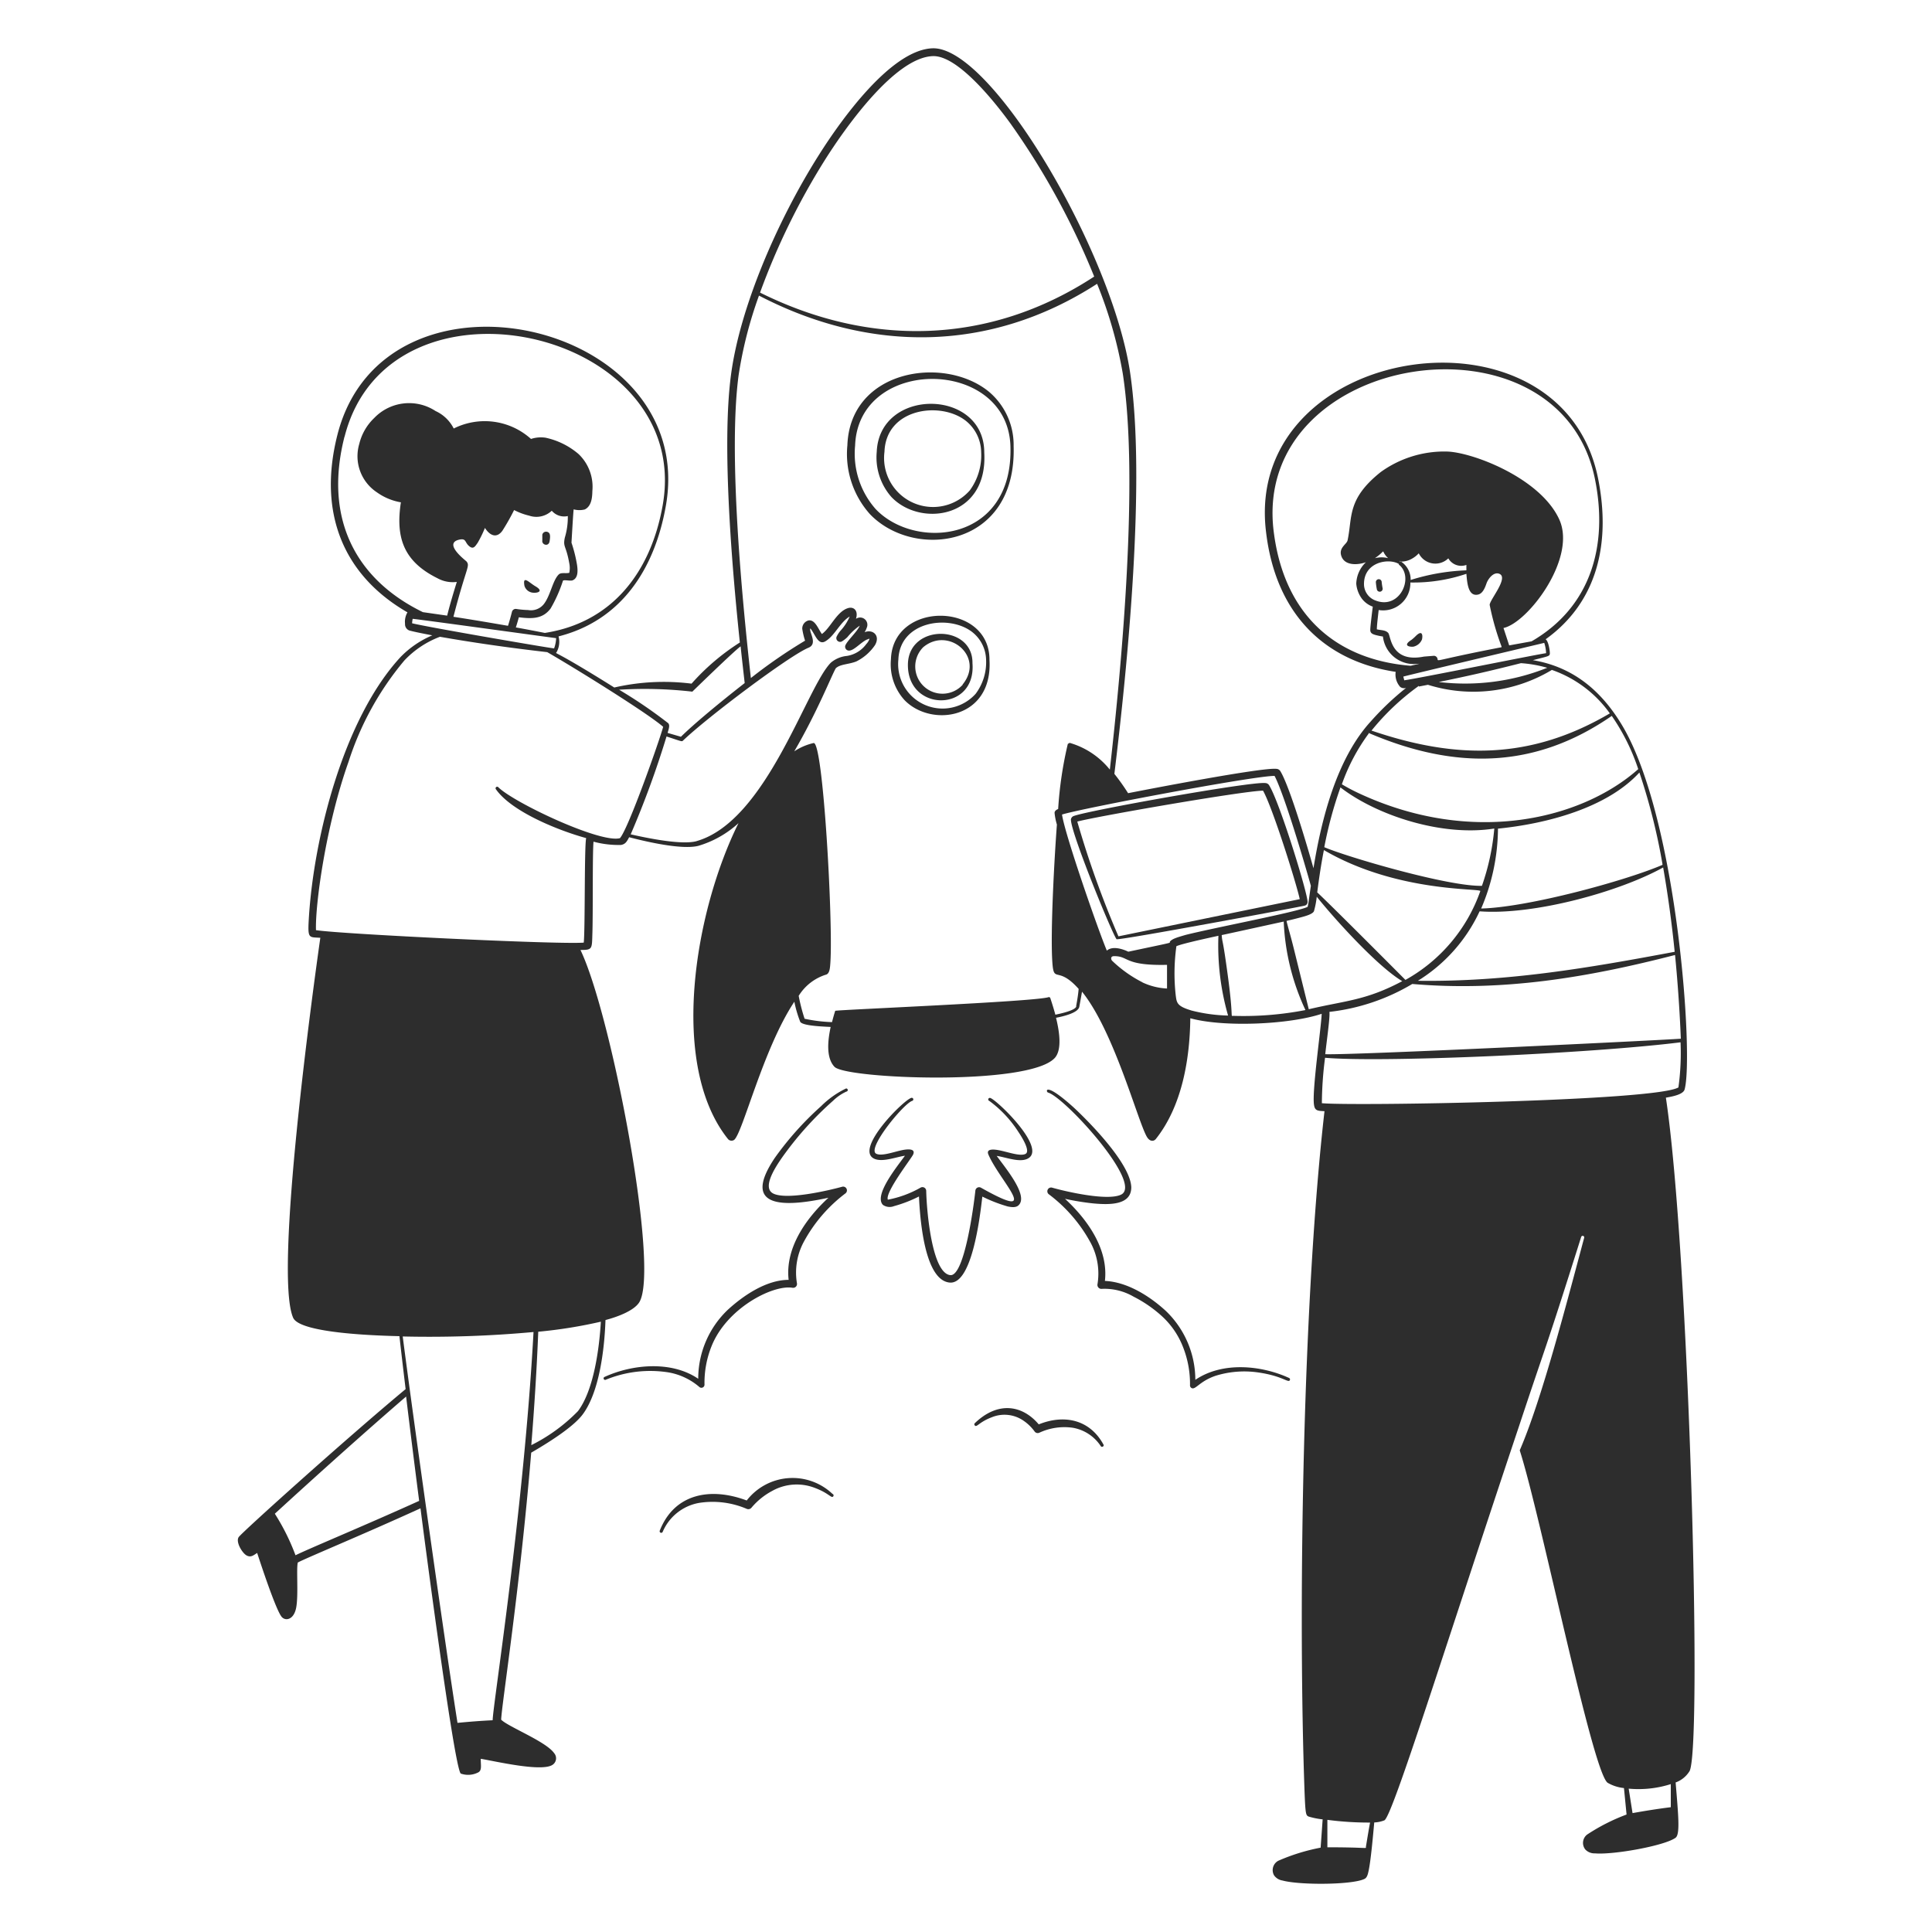 <svg xmlns="http://www.w3.org/2000/svg" viewBox="0 0 450 450" id="Startup-2--Streamline-Milano.svg" height="450" width="450"><desc>STARTUP 2 Streamline Illustration: https://streamlinehq.com</desc><g fill="#2d2d2d" fill-rule="evenodd"><path d="M236.093 103.927a16.223 16.223 0 0 0 -5.782 -12.713C219.893 82.71 198 86.062 197.37 103.725a21.015 21.015 0 0 0 5.288 16.065c10.328 10.71 34.155 7.785 33.435 -15.862zm-32.152 14.625a19.485 19.485 0 0 1 -4.77 -14.76c0.743 -20.88 35.55 -20.588 36.18 0.158 0.698 22.455 -22.253 24.3 -31.41 14.603zm26.527 35.1c0 -13.5 -22.5 -13.748 -22.95 -0.113a12.42 12.42 0 0 0 3.172 9.54c6.277 6.458 20.61 4.365 19.777 -9.428zM227.25 161.595a10.35 10.35 0 0 1 -18 -7.987c0.315 -8.865 11.61 -10.553 17.055 -6.503a8.46 8.46 0 0 1 3.375 6.57 12.263 12.263 0 0 1 -2.43 7.92z" stroke-width="1"></path><path d="M229.252 105.39c0 -14.963 -24.435 -15.21 -25.043 -0.135a13.95 13.95 0 0 0 3.42 10.508c6.75 7.11 22.523 5.018 21.622 -10.373zm-3.375 8.843a11.408 11.408 0 0 1 -19.867 -9c0.36 -10.125 12.96 -11.812 18.855 -7.29a9.495 9.495 0 0 1 3.667 7.357 13.838 13.838 0 0 1 -2.655 8.933zm0.63 40.252c0.158 -9 -14.625 -9.27 -15.03 0 -0.427 11.43 15.93 11.588 15.03 0zm-2.25 4.973a6.345 6.345 0 1 1 -9.225 -8.707c5.895 -4.95 14.467 2.25 9.158 8.707zm10.44 121.545c0.878 0.18 1.98 0.337 2.587 -0.315 2.25 -2.25 -2.97 -8.482 -5.13 -11.453 2.115 0.292 5.378 1.643 7.268 0.608 4.5 -2.408 -7.29 -13.703 -8.775 -14.107a0.36 0.36 0 0 0 -0.202 0.698 27 27 0 0 1 6.75 7.2c0.81 1.193 2.88 4.5 1.665 5.13s-4.117 -0.45 -6.098 -0.833c-1.44 -0.292 -3.127 -0.36 -2.542 0.99 2.677 6.255 12.893 15.953 -1.732 7.718a0.878 0.878 0 0 0 -1.305 0.675c-0.36 3.397 -2.542 20.003 -5.827 19.688 -4.343 -0.427 -5.535 -15.255 -5.625 -19.643a0.878 0.878 0 0 0 -1.305 -0.743 24.547 24.547 0 0 1 -7.628 2.812c-0.72 -1.665 5.49 -9.607 5.895 -10.53 0.585 -1.35 -1.103 -1.305 -2.542 -1.012 -2.002 0.405 -4.792 1.485 -6.075 0.833 -2.25 -1.193 6.458 -11.723 8.393 -12.307a0.36 0.36 0 1 0 -0.202 -0.698c-1.778 0.472 -13.095 11.745 -8.775 14.107 1.912 1.012 5.175 -0.337 7.29 -0.63 -2.002 2.745 -7.268 9.225 -5.13 11.453a2.745 2.745 0 0 0 2.565 0.292 31.095 31.095 0 0 0 5.827 -2.25c0.27 5.805 1.395 19.485 7.133 20.047 5.152 0.518 7.042 -14.873 7.628 -20.025a34.762 34.762 0 0 0 5.895 2.295zm-37.642 -27.473a21.285 21.285 0 0 0 -5.805 4.117 72.517 72.517 0 0 0 -10.777 12.037c-7.2 10.71 0 12.015 12.487 9.293 -5.4 4.973 -10.103 11.835 -9.27 19.125 -5.107 0 -10.418 3.533 -14.175 6.975a22.185 22.185 0 0 0 -6.885 16.065c-6.188 -4.23 -15.322 -3.42 -21.87 -0.405a0.36 0.36 0 0 0 0.292 0.652 27.18 27.18 0 0 1 14.647 -1.732 14.94 14.94 0 0 1 7.245 3.442 0.72 0.72 0 0 0 1.147 -0.63 22.77 22.77 0 0 1 1.597 -8.797c3.51 -9 14.377 -14.49 18.9 -13.725a0.9 0.9 0 0 0 1.035 -1.057 15.12 15.12 0 0 1 1.53 -9.518 34.92 34.92 0 0 1 9.765 -11.408 0.878 0.878 0 0 0 -0.743 -1.552c-3.353 0.922 -12.915 3.127 -16.043 1.597s1.463 -7.673 3.353 -10.215a77.242 77.242 0 0 1 10.575 -11.43 11.002 11.002 0 0 1 3.083 -2.115 0.36 0.36 0 0 0 -0.09 -0.72zm103.388 67.905a0.36 0.36 0 0 0 -0.18 -0.472c-6.345 -2.925 -15.457 -3.915 -21.848 0.427a22.253 22.253 0 0 0 -6.885 -16.065c-3.78 -3.465 -9 -6.75 -14.175 -6.975 0.833 -7.312 -3.915 -14.152 -9.293 -19.125a59.108 59.108 0 0 0 6.435 1.057c4.117 0.405 9 0.383 9 -3.735 -0.18 -5.423 -9.54 -15.008 -13.5 -18.675 -6.862 -6.165 -6.413 -3.533 -5.895 -3.397 3.893 1.103 22.297 21.24 17.01 23.782 -3.127 1.508 -12.69 -0.675 -16.02 -1.62a0.878 0.878 0 0 0 -0.743 1.575 34.92 34.92 0 0 1 9.765 11.408 15.21 15.21 0 0 1 1.508 9.518 0.922 0.922 0 0 0 1.057 1.057 13.5 13.5 0 0 1 7.357 1.823 29.812 29.812 0 0 1 6.548 4.5 19.08 19.08 0 0 1 4.995 7.312 23.287 23.287 0 0 1 1.597 8.797 0.698 0.698 0 0 0 0.36 0.675c0.922 0.495 1.823 -1.552 5.535 -2.835a22.5 22.5 0 0 1 9.9 -0.81c5.895 0.833 7.133 2.587 7.47 1.778zm-106.538 26.527a13.5 13.5 0 0 0 -19.98 1.53c-8.37 -3.15 -16.83 -1.665 -20.25 7.02a0.36 0.36 0 0 0 0.675 0.292 11.362 11.362 0 0 1 8.482 -6.75 20.25 20.25 0 0 1 11.115 1.395 0.945 0.945 0 0 0 1.08 -0.27 16.2 16.2 0 0 1 4.792 -3.893 11.678 11.678 0 0 1 9.99 -0.72c3.353 1.26 3.825 2.52 4.275 1.958a0.36 0.36 0 0 0 -0.18 -0.562zm48.038 -16.2c-3.802 -4.5 -9.495 -5.468 -14.895 -0.27a0.36 0.36 0 0 0 0 0.518c0.472 0.54 0.945 -0.765 3.982 -1.912a7.785 7.785 0 0 1 7.2 0.698 10.485 10.485 0 0 1 2.723 2.587 0.9 0.9 0 0 0 1.147 0.315 13.838 13.838 0 0 1 7.763 -1.147 9.787 9.787 0 0 1 6.525 4.275c0.247 0.405 0.878 0 0.63 -0.36 -3.195 -5.85 -9.135 -7.087 -15.075 -4.702zm61.943 -120.825a0.855 0.855 0 0 0 0.675 -0.855c0 -2.093 -6.57 -23.49 -9 -27.247a1.103 1.103 0 0 0 -0.878 -0.45c-3.533 -0.36 -41.197 6.39 -44.572 7.673a0.99 0.99 0 0 0 -0.675 0.833c0 3.375 10.71 29.25 10.71 27.855 0.292 0.383 42.615 -7.492 43.74 -7.808zm-43.38 7.155a226.192 226.192 0 0 1 -9.585 -26.73c4.365 -1.193 38.723 -7.155 43.267 -7.2 2.25 4.005 7.763 21.6 8.55 25.268zM320.692 137.25a0.675 0.675 0 0 0 1.35 -0.225 13.635 13.635 0 0 1 -0.225 -1.508 0.675 0.675 0 0 0 -1.35 0.135 13.635 13.635 0 0 0 0.225 1.597zm9.068 10.89a9.36 9.36 0 0 1 -1.012 0.9c-2.25 1.44 -0.202 1.688 0.495 1.575a2.812 2.812 0 0 0 1.958 -1.665c0.18 -0.652 0.247 -2.475 -1.44 -0.81zm-207.607 -11.7a2.25 2.25 0 0 0 1.485 1.508c0.9 0.337 3.51 0 0.99 -1.44 -1.485 -0.9 -2.925 -2.587 -2.475 -0.068zm5.85 -10.328c0.225 -1.327 0.18 -2.07 -0.608 -2.25a0.9 0.9 0 0 0 -1.08 0.675v1.35c-0.158 1.035 1.463 1.508 1.688 0.225z" stroke-width="1"></path><path d="M388.012 255.667c1.395 -0.247 4.027 -0.698 4.365 -1.912 2.115 -7.515 -1.597 -62.505 -14.31 -84.397 -4.837 -8.28 -11.498 -13.995 -21.037 -15.592 3.667 -0.945 3.938 -0.9 3.96 -1.575s-0.36 -2.97 -0.99 -3.285c12.195 -8.73 15.188 -22.613 12.24 -37.395 -8.55 -42.975 -82.733 -31.657 -77.355 12.375 2.25 19.148 13.635 30.082 30.195 32.602a4.32 4.32 0 0 0 1.057 3.51 1.508 1.508 0 0 0 1.373 0.225 64.89 64.89 0 0 0 -8.19 7.763c-7.942 8.64 -11.52 22.703 -13.388 34.245 -1.147 -4.117 -5.49 -19.035 -7.74 -22.657a1.125 1.125 0 0 0 -0.922 -0.495c-3.42 -0.36 -30.308 4.837 -34.515 5.67a50.265 50.265 0 0 0 -3.195 -4.5c3.06 -25.11 7.402 -68.49 3.645 -93.6C258.93 58.5 230.917 10.8 217.215 11.25c-9.697 0.337 -21.375 16.74 -26.55 24.953 -9.81 15.547 -18.315 35.55 -20.385 50.985 -2.25 16.695 0.292 45.765 2.047 62.46a52.943 52.943 0 0 0 -11.25 9.585 51.547 51.547 0 0 0 -18 0.9c-13.5 -8.46 -13.86 -7.942 -13.5 -8.123a4.905 4.905 0 0 0 0.518 -3.78c14.513 -3.69 22.365 -15.525 24.997 -30.42 7.628 -43.11 -65.565 -59.512 -76.5 -16.537 -4.747 18.698 1.8 32.985 16.312 41.355a4.32 4.32 0 0 0 -0.562 2.655 1.552 1.552 0 0 0 1.012 1.575c1.08 0.292 2.97 0.675 5.333 1.125A22.613 22.613 0 0 0 93.33 153c-13.185 14.22 -20.25 41.828 -21.398 60.93 -0.292 4.815 0 4.32 2.677 4.5 -1.597 11.25 -10.867 78.278 -6.322 88.515 1.643 3.667 20.07 4.163 24.75 4.275 0.383 3.465 0.878 7.65 1.44 12.33 -13.725 11.408 -38.115 33.345 -38.88 34.47s0.855 3.757 1.845 4.275 1.552 0 2.453 -0.585c0.743 2.25 4.23 12.915 5.647 14.805 0.833 1.125 2.88 0.878 3.442 -2.047s0 -9.135 0.383 -10.53c2.115 -1.125 14.963 -6.413 28.575 -12.623 0.202 1.665 7.808 60.57 9.383 61.785a5.107 5.107 0 0 0 4.005 -0.247c1.012 -0.45 0.608 -1.8 0.652 -3.195 3.285 0.54 14.085 3.105 16.695 1.417a1.823 1.823 0 0 0 0.383 -2.745c-1.912 -2.723 -10.732 -6.143 -12.33 -7.785 0.113 -3.442 4.365 -30.352 6.997 -62.19 5.805 -3.375 10.26 -6.525 12.06 -9 3.87 -5.288 5.018 -15.3 5.242 -21.893 2.408 -0.63 6.48 -2.025 7.83 -4.072 4.905 -7.47 -6.367 -66.938 -13.658 -82.125 2.723 0 2.677 -0.18 2.768 -3.533 0.18 -4.928 0 -18.427 0.27 -21.69a22.5 22.5 0 0 0 6.39 0.765c1.035 -0.18 1.35 -0.743 1.912 -1.8 3.802 0.99 12.263 2.993 16.133 2.002a23.918 23.918 0 0 0 9.338 -5.288c-10.237 20.633 -16.245 56.25 -2.475 73.552a1.08 1.08 0 0 0 1.463 0.225c2.002 -1.62 6.75 -21.24 14.018 -32.175a27 27 0 0 0 1.373 4.68c0.585 0.922 4.928 1.08 7.087 1.193 -0.63 2.925 -1.17 7.133 0.9 9.293 2.7 2.812 45 4.5 51.233 -2.002 1.935 -2.002 1.012 -6.75 0.36 -9.428 1.485 -0.292 5.13 -1.08 5.423 -2.565 0.202 -1.103 0.405 -2.25 0.63 -3.51 7.425 9.18 12.938 29.992 15.075 33.75 0.698 1.238 1.643 1.147 2.115 0.562 6.03 -7.583 7.92 -18.383 8.032 -28.125 7.718 2.137 22.995 1.485 30.6 -1.035 -0.135 3.375 -2.25 17.797 -1.8 21.105 0.18 1.53 0.9 1.485 2.453 1.575 -4.995 43.762 -6.098 112.5 -4.77 154.8 0.292 9 0.337 9.158 1.08 9.495a17.46 17.46 0 0 0 3.262 0.652c-0.18 2.565 -0.383 5.4 -0.472 6.593a45.788 45.788 0 0 0 -9.877 3.06 2.475 2.475 0 0 0 -0.99 3.353 2.925 2.925 0 0 0 1.98 1.238c4.05 1.103 16.312 1.035 19.125 -0.383 0.54 -0.27 0.743 -0.99 0.878 -1.62 0.562 -2.25 1.17 -9.338 1.373 -11.52a7.042 7.042 0 0 0 2.363 -0.495c1.89 -0.945 14.107 -40.297 31.343 -91.755 6.75 -20.407 5.535 -15.75 14.49 -44.123a0.36 0.36 0 0 1 0.698 0.202c-4.163 15.525 -9.945 37.845 -15.008 49.5 4.905 15.21 16.942 75.105 20.497 77.445a9.45 9.45 0 0 0 3.78 1.215c0.247 2.453 0.495 5.04 0.608 6.165a45.337 45.337 0 0 0 -9.203 4.68 2.453 2.453 0 0 0 -0.405 3.465 2.925 2.925 0 0 0 2.25 0.9c4.185 0.383 16.245 -1.755 18.787 -3.645 1.08 -0.833 0.608 -5.4 0 -12.87a6.322 6.322 0 0 0 3.262 -2.677c2.97 -6.21 -0.18 -121.388 -5.535 -156.825zm3.375 -13.725c-3.69 0.292 -76.073 3.848 -82.71 3.6 0.315 -2.97 1.147 -8.707 0.968 -9.855a48.195 48.195 0 0 0 19.305 -6.503c21.195 1.823 40.95 -1.53 61.2 -6.75 0.72 7.312 1.125 14.107 1.35 19.508zm-1.327 -20.25c-20.25 3.802 -39.218 7.042 -59.805 6.75a37.71 37.71 0 0 0 14.377 -16.178c12.555 0.945 32.445 -4.5 42.75 -10.215 1.103 6.322 2.002 12.87 2.677 19.575zm-2.835 -20.25c-8.438 3.645 -31.253 9.9 -42.233 10.17a47.88 47.88 0 0 0 3.915 -18.607c11.25 -1.125 25.335 -4.77 32.94 -13.072a142.335 142.335 0 0 1 5.378 21.352zm-26.843 -45.9a51.593 51.593 0 0 1 -25.268 3.308c6.593 -1.35 11.52 -2.453 19.148 -4.388a29.25 29.25 0 0 1 6.12 1.08zM296.662 123.75c-5.175 -41.985 66.712 -53.032 74.858 -12.037 3.105 15.57 -1.103 29.745 -14.783 37.665l-5.22 0.945c-0.427 -1.327 -0.855 -2.632 -1.327 -4.05 5.67 -1.193 17.19 -16.312 12.96 -25.357 -4.5 -9.742 -20.61 -15.75 -26.393 -15.75a25.312 25.312 0 0 0 -15.143 4.77c-7.942 6.322 -6.57 10.508 -7.74 15.93 -0.202 0.945 -2.25 1.755 -1.373 3.848s3.825 1.89 5.647 1.238a7.223 7.223 0 0 0 -2.25 4.995A6.885 6.885 0 0 0 317.25 139.5a5.558 5.558 0 0 0 2.498 1.8c-0.113 0.855 -0.585 4.635 -0.585 5.4s0.472 0.968 1.103 1.17a14.175 14.175 0 0 0 1.845 0.383 7.223 7.223 0 0 0 8.01 6.367c0.608 0 1.012 -0.158 -1.552 0.45 -17.37 -1.395 -29.497 -11.812 -31.905 -31.32zm53.078 27c-16.425 3.172 -14.647 3.465 -14.94 2.61a0.855 0.855 0 0 0 -0.878 -0.608l-2.25 0.18c-7.808 1.552 -7.695 -4.883 -8.348 -5.535s-1.463 -0.562 -2.632 -0.81c0 -1.012 0.337 -3.623 0.427 -4.5A6.345 6.345 0 0 0 328.5 135.675a38.407 38.407 0 0 0 13.05 -2.025c0.18 2.25 0.45 5.242 2.61 4.86 1.147 -0.18 1.688 -1.508 2.07 -2.61s1.665 -2.79 2.993 -2.25c2.25 0.9 -2.25 6.053 -2.25 7.245a62.123 62.123 0 0 0 2.768 9.697zm-23.918 -19.238c3.623 2.835 0.292 10.508 -5.333 8.393a4.072 4.072 0 0 1 -2.79 -3.825c-0.045 -5.197 5.76 -6.143 8.123 -4.725zm-5.535 -1.53c2.25 -1.575 1.688 -1.867 2.07 -1.193a4.5 4.5 0 0 0 0.968 1.215 6.3 6.3 0 0 0 -3.038 0zm5.76 0.81a4.95 4.95 0 0 0 2.88 -0.698 6.098 6.098 0 0 0 1.53 -1.215 4.32 4.32 0 0 0 6.885 1.17 3.465 3.465 0 0 0 4.208 1.53v1.26a49.185 49.185 0 0 0 -12.982 2.25 4.995 4.995 0 0 0 -2.52 -4.455zm1.057 27.81c0 -0.135 -0.18 -0.72 -0.247 -1.012 2.498 -0.675 32.602 -7.785 32.828 -7.853a8.505 8.505 0 0 1 0.427 2.408c-0.698 -0.022 -29.835 5.895 -33.008 6.3zm3.375 1.305 2.115 -0.405a35.483 35.483 0 0 0 28.867 -3.465 27.742 27.742 0 0 1 13.5 10.125c-18.383 10.8 -35.685 10.777 -55.508 4.005a56.453 56.453 0 0 1 11.025 -10.418zm-11.52 10.89c20.115 8.55 38.61 8.303 56.453 -4.05a48.578 48.578 0 0 1 6.165 12.397c-13.072 11.61 -38.52 18 -65.07 5.625a42.322 42.322 0 0 1 -3.96 -2.093 45 45 0 0 1 6.413 -12.037zm-6.75 12.6c8.438 6.525 23.648 11.52 35.843 9.585a54.81 54.81 0 0 1 -2.88 13.342c-7.853 0.202 -31.5 -6.75 -36.72 -9a93.465 93.465 0 0 1 3.825 -14.085zM308.363 198c17.032 9.967 36.697 8.843 36.428 9.562a38.093 38.093 0 0 1 -17.438 20.677s-17.1 -17.19 -20.543 -20.385c0.337 -2.632 0.81 -6.098 1.552 -9.855zM192.195 37.17c4.747 -7.515 16.268 -23.805 25.088 -24.098 5.872 -0.202 14.67 11.002 18.113 15.75a174.757 174.757 0 0 1 19.463 35.595c-24.75 16.2 -52.605 16.29 -77.828 3.735a162.765 162.765 0 0 1 15.165 -30.982zM161.257 161.1s9.742 -9.495 11.25 -10.553c0.292 2.857 0.63 5.715 0.945 8.55 -5.76 4.5 -11.723 9.428 -14.85 12.51l-3.105 -0.9c0.247 -0.878 0.585 -1.732 0.158 -2.25a111.285 111.285 0 0 0 -11.453 -7.808 97.358 97.358 0 0 1 17.055 0.45zm-81 -59.377C90.653 60.75 161.64 76.5 154.35 117.698c-2.768 15.638 -11.835 27.315 -27.45 29.723 -2.25 -0.45 -4.5 -0.878 -6.75 -1.282 0.292 -0.9 0.54 -1.755 0.698 -2.363 3.262 0.405 5.603 0.337 7.402 -2.047a32.805 32.805 0 0 0 2.835 -6.345c0 -0.495 1.575 0 2.25 -0.202 1.282 -0.495 1.282 -2.07 1.08 -3.533a32.648 32.648 0 0 0 -1.305 -5.242c0.562 -9.697 0.495 -7.515 0.608 -7.74a5.175 5.175 0 0 0 2.475 0c1.508 -0.72 1.755 -2.61 1.778 -4.275A10.53 10.53 0 0 0 134.752 105.75a17.46 17.46 0 0 0 -7.695 -3.802 7.357 7.357 0 0 0 -3.375 0.292 16.088 16.088 0 0 0 -18 -2.43 8.865 8.865 0 0 0 -4.23 -4.072 11.25 11.25 0 0 0 -14.287 1.62 12.353 12.353 0 0 0 -3.488 6.053 10.08 10.08 0 0 0 4.095 11.25A13.5 13.5 0 0 0 93.375 117c-1.305 8.438 0.81 13.86 8.527 17.685a7.38 7.38 0 0 0 4.5 0.855c-0.698 2.25 -1.62 5.288 -2.25 7.853l-5.647 -0.81c-15.57 -7.583 -23.152 -21.69 -18.27 -40.86zm25.357 41.94c3.015 -11.7 3.938 -11.768 3.038 -12.893 -0.18 -0.225 -5.558 -4.23 -1.643 -5.085 1.62 -0.337 1.215 0.63 2.25 1.508s1.44 0 2.002 -0.765a27.315 27.315 0 0 0 1.688 -3.465c1.193 1.867 2.768 2.453 4.072 0.652a52.087 52.087 0 0 0 2.723 -4.815 15.165 15.165 0 0 0 3.51 1.305 5.22 5.22 0 0 0 5.265 -1.147 3.78 3.78 0 0 0 3.735 1.238 16.515 16.515 0 0 1 -0.698 5.04c-0.472 2.25 0.292 1.732 1.035 5.94a5.355 5.355 0 0 1 0 2.25c-0.945 0.202 -1.912 -0.158 -2.475 0.405 -1.373 1.373 -1.89 4.77 -3.353 6.75a3.825 3.825 0 0 1 -3.757 1.508 21.037 21.037 0 0 1 -2.723 -0.247 0.9 0.9 0 0 0 -1.035 0.652s-0.405 1.62 -0.922 3.262c0.113 0.045 -5.962 -1.057 -12.713 -2.093zm-9.63 1.508a7.695 7.695 0 0 1 0.135 -1.035c2.677 0.27 33.188 4.5 33.413 4.5a7.605 7.605 0 0 1 -0.472 2.385c-0.562 0.022 -29.655 -4.973 -33.075 -5.85zM68.828 362.25a51.053 51.053 0 0 0 -4.815 -9.675c9.225 -8.46 21.172 -19.192 30.578 -27.293 0.878 7.29 1.935 15.75 3.038 24.3 -12.555 5.692 -25.92 11.228 -28.8 12.668zM114.75 400.68c-2.857 0.135 -5.355 0.337 -8.19 0.608 -2.857 -18 -10.553 -72.72 -12.758 -90a266.13 266.13 0 0 0 30.465 -1.035C121.995 352.012 114.75 397.463 114.75 400.68zm25.2 -92.835c-0.36 6.165 -1.62 15.908 -5.333 20.835A40.117 40.117 0 0 1 123.75 336.6c0.698 -8.73 1.26 -17.438 1.62 -26.415a110.25 110.25 0 0 0 14.58 -2.34zm4.5 -112.635c-4.5 1.327 -24.75 -8.258 -28.372 -11.835a0.36 0.36 0 0 0 -0.562 0.472c3.735 5.288 14.737 9.652 21.015 11.362 -0.45 1.845 -0.225 21.128 -0.562 24.345 -5.737 0.472 -56.52 -1.98 -62.37 -2.902 -0.202 -5.85 2.25 -24.21 7.583 -39.218a69.75 69.75 0 0 1 13.027 -23.625 22.117 22.117 0 0 1 8.258 -5.49c7.47 1.305 15.547 2.498 24.997 3.578 6.345 3.645 23.332 14.175 27 17.393 -0.765 2.925 -8.078 23.692 -10.057 25.92zm17.843 0.698c-3.533 0.99 -11.812 -0.765 -15.39 -1.575A218.25 218.25 0 0 0 155.25 171.54c3.6 1.17 3.533 1.238 3.825 0.968 5.625 -5.4 24.75 -19.8 29.25 -21.645 2.25 -0.945 0 -3.757 0.427 -4.5 1.103 1.35 1.755 3.87 3.353 3.083 2.25 -1.193 3.51 -4.5 5.805 -5.85A11.475 11.475 0 0 1 195.75 146.925a6.75 6.75 0 0 0 -0.833 1.26 0.878 0.878 0 0 0 1.282 1.147 7.538 7.538 0 0 0 1.17 -0.922A13.86 13.86 0 0 1 200.25 145.732c-0.518 1.305 -2.745 3.33 -3.308 4.5a0.9 0.9 0 0 0 0.81 1.305c1.147 0 2.632 -1.8 4.095 -2.542 0.135 0 0.54 -0.27 0.675 -0.202a3.285 3.285 0 0 1 -0.743 1.215 6.93 6.93 0 0 1 -4.5 2.768 6.862 6.862 0 0 0 -3.735 1.552c-5.692 5.625 -14.94 36.922 -31.297 41.58zm88.403 38.475c-0.18 0.99 -3.915 1.755 -4.883 1.958 -0.427 -1.575 -0.878 -2.97 -1.17 -3.848a0.337 0.337 0 0 0 -0.45 -0.225c-3.308 1.057 -49.5 2.948 -49.657 3.172 -0.225 0.72 -0.495 1.643 -0.743 2.632a35.707 35.707 0 0 1 -6.39 -0.787 42.098 42.098 0 0 1 -1.373 -5.333 11.498 11.498 0 0 1 6.255 -4.905c0.99 -0.18 1.035 -1.643 1.125 -2.812 0.652 -9.428 -1.688 -51.75 -3.915 -51.165a13.5 13.5 0 0 0 -4.5 1.935c5.378 -9.203 8.707 -17.707 9.675 -19.35 1.035 -0.99 2.993 -0.878 4.792 -1.597a11.385 11.385 0 0 0 4.343 -3.802c1.305 -2.25 -0.54 -3.78 -2.43 -2.993a4.68 4.68 0 0 0 0.518 -1.08 1.688 1.688 0 0 0 -2.52 -2.047c0.608 -1.958 -0.562 -2.925 -1.912 -2.475 -2.587 0.833 -4.072 4.657 -6.03 6.008 -0.81 -1.08 -1.53 -3.33 -3.038 -3.172a1.935 1.935 0 0 0 -1.53 1.98 17.1 17.1 0 0 0 0.652 2.745 120.285 120.285 0 0 0 -12.623 8.707C172.845 139.5 169.583 105.75 172.035 87.413a96.75 96.75 0 0 1 4.747 -18.562c25.492 13.252 53.617 13.5 78.75 -2.745a101.047 101.047 0 0 1 5.985 20.902c3.757 24.39 -0.202 67.5 -3.015 92.25a18.585 18.585 0 0 0 -9.36 -6.232l-0.427 0.247a89.19 89.19 0 0 0 -2.25 15.165c-0.427 0.158 -0.855 0.472 -0.833 0.922a14.58 14.58 0 0 0 0.54 2.7c-0.585 7.785 -1.552 25.02 -1.057 32.13 0.36 5.018 1.17 0.585 6.12 6.143 -0.113 1.417 -0.36 2.79 -0.585 4.05zm15.412 -5.58a29.25 29.25 0 0 1 -7.11 -5.062c-0.292 -0.405 -0.315 -1.057 0.54 -1.035 3.465 0 2.25 2.25 12.285 2.025v5.513a15.12 15.12 0 0 1 -5.76 -1.44zm6.39 -9.383c-0.135 0.27 0.945 0 -9.697 2.25 0 0 -3.33 -1.732 -4.995 -0.247 -2.07 -4.905 -9.855 -27.315 -10.44 -31.703 4.5 -1.417 44.527 -9 49.5 -9 2.25 4.252 7.087 20.633 8.46 25.605 -0.427 2.88 -0.608 4.5 -0.765 4.905 -2.408 1.193 -21.375 4.77 -28.395 6.525 -1.665 0.495 -3.353 0.922 -3.712 1.665zm4.905 15.908c-3.308 -0.99 -3.33 -1.8 -3.555 -3.51a45.877 45.877 0 0 1 0.158 -11.43c1.395 -0.63 8.28 -2.093 9.787 -2.43a59.242 59.242 0 0 0 2.25 18.585 37.53 37.53 0 0 1 -8.685 -1.215zm9.832 1.282c-0.72 0 0.135 0.855 -1.26 -9.405 -1.238 -9.18 -1.26 -7.357 -1.417 -9.405 4.815 -1.035 10.283 -2.25 14.445 -3.15a53.82 53.82 0 0 0 5.062 20.61 75.623 75.623 0 0 1 -16.875 1.35zm17.617 -1.53c-0.113 -0.383 0.585 2.385 -3.51 -14.175 -0.743 -2.993 -1.282 -4.725 -1.643 -6.21 0 -0.337 -0.608 0 2.723 -0.878 1.463 -0.383 3.262 -0.833 3.623 -1.575a20.25 20.25 0 0 0 0.652 -3.375c4.23 5.265 14.13 16.223 19.912 19.665 -8.527 4.545 -13.297 4.522 -21.802 6.548zm13.32 195.188c0 0.36 0 0 -9 0v-6.39a73.328 73.328 0 0 0 9.945 0.63c-0.36 1.867 -0.675 3.893 -0.99 5.76zm-10.283 -173.25a84.735 84.735 0 0 1 0.743 -10.643c13.117 1.147 61.223 -0.922 82.8 -3.6a58.343 58.343 0 0 1 -0.495 10.508c-5.468 3.217 -76.545 4.365 -83.093 3.667zM380.25 422.303c-0.18 -1.125 -0.54 -3.442 -0.9 -5.692a24.885 24.885 0 0 0 9.81 -1.057v5.378c-3.083 0.383 -5.85 0.833 -8.91 1.373z" stroke-width="1"></path></g></svg>
